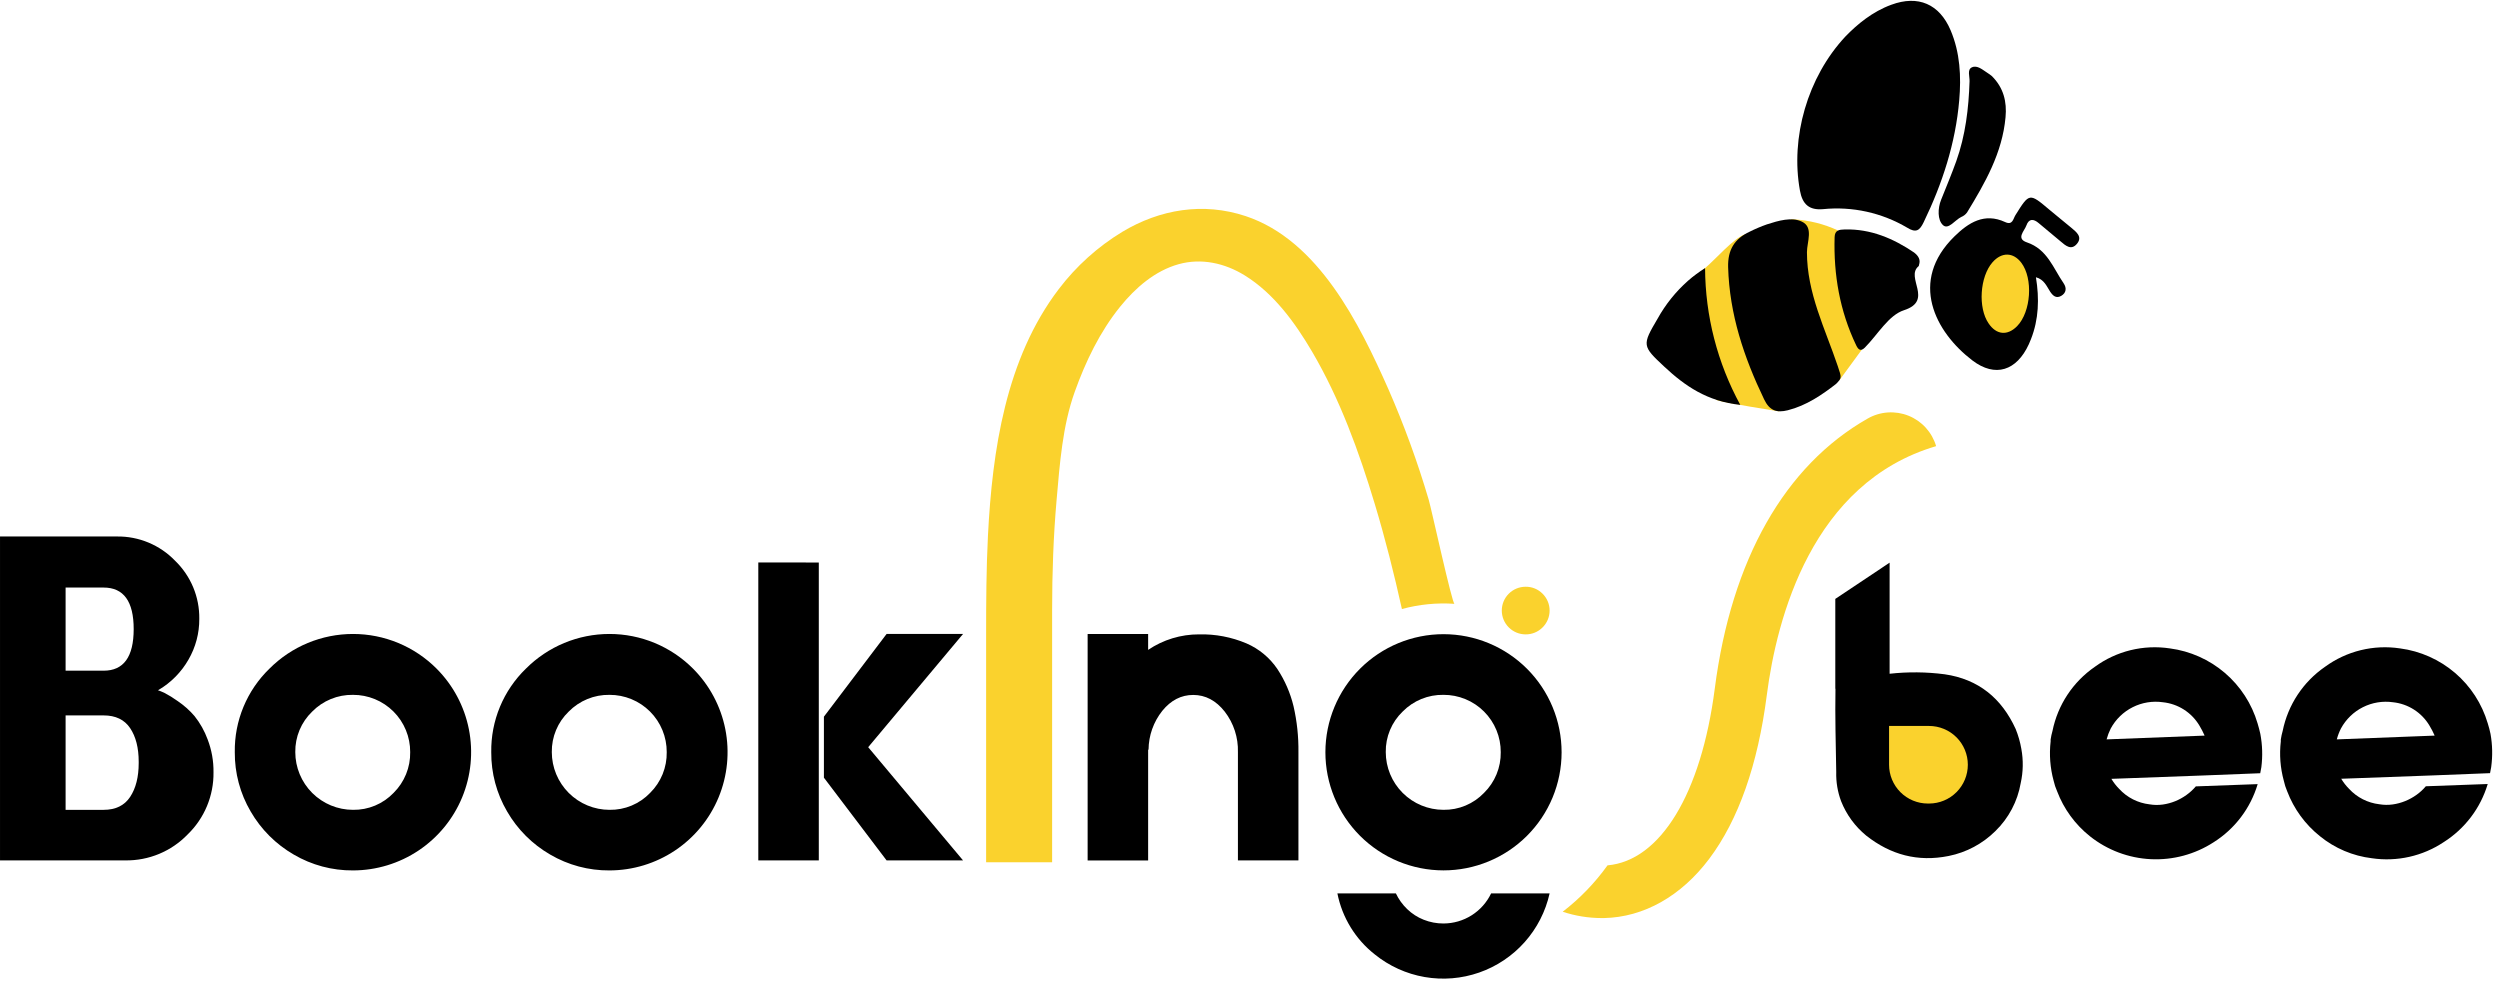 <svg width="225" height="89" viewBox="0 0 225 89" fill="none" xmlns="http://www.w3.org/2000/svg">
<g id="Logo Booking Bee 2" clipPath="url(#clip0_1373_4132)">
<g id="Layer 2">
<g id="Layer 1">
<path id="Vector" d="M181.921 67.4C181.815 66.786 181.643 66.185 181.409 65.608C180.149 62.848 178.065 61.126 175.016 60.685C173.373 60.471 171.711 60.455 170.065 60.638V50.639L165.177 53.901V61.985H165.192C165.15 64.484 165.219 66.982 165.261 69.482C165.237 70.375 165.385 71.265 165.697 72.103C166.174 73.311 166.952 74.378 167.957 75.202C170.154 76.934 172.602 77.597 175.382 77.038C176.975 76.718 178.438 75.936 179.59 74.791C180.784 73.629 181.58 72.12 181.864 70.479C182.089 69.467 182.109 68.42 181.921 67.4Z" fill="black"/>
<path id="Vector_2" d="M177.504 21.516H180.489C181.098 21.516 181.683 21.758 182.115 22.189C182.546 22.62 182.788 23.205 182.788 23.815V30.52H177.504V21.516Z" fill="#FAD22D"/>
<path id="Vector_3" d="M161.155 19.742H161.46C162.823 19.824 164.16 20.16 165.4 20.732C166.128 24.298 166.857 27.866 167.588 31.435L165.536 34.234L162.12 30.813L161.155 19.742Z" fill="#FAD22D"/>
<path id="Vector_4" d="M152.267 24.996C152.686 24.739 153.084 24.45 153.457 24.13C154.539 23.197 155.932 21.536 157.019 21.096C157.041 21.09 157.064 21.09 157.086 21.096C157.913 21.145 157.913 30.083 157.913 30.083L160.14 37.03C160.14 37.03 155.024 36.226 154.489 36.001C153.955 35.776 152.267 24.996 152.267 24.996Z" fill="#FAD22D"/>
<path id="Vector_5" d="M101.005 20.867C98.794 22.209 96.856 23.956 95.292 26.015C90.513 32.292 89.31 40.534 88.916 48.205C88.766 51.175 88.751 54.17 88.751 57.152V77.606H94.691V54.873C94.691 51.615 94.805 48.286 95.092 45.012C95.379 41.737 95.626 38.329 96.728 35.26C97.703 32.537 98.985 29.866 100.809 27.607C102.181 25.909 103.94 24.372 106.084 23.775C108.133 23.208 110.235 23.681 112.024 24.785C114.64 26.401 116.551 29.035 118.086 31.646C120.595 35.918 122.313 40.648 123.736 45.378C124.674 48.489 125.469 51.642 126.172 54.813C127.712 54.393 129.312 54.235 130.904 54.345C130.686 54.33 128.823 45.776 128.585 44.98C127.585 41.586 126.371 38.258 124.952 35.017C122.345 29.141 118.665 21.634 112.113 19.451C108.287 18.181 104.393 18.832 101.005 20.867Z" fill="#FAD22D"/>
<path id="Vector_6" d="M174.249 40.154C163.079 43.441 159.906 55.618 159.01 62.578C158.203 68.835 156.463 73.78 153.837 77.283C151.307 80.656 147.936 82.552 144.359 82.626H144.147C142.956 82.624 141.772 82.432 140.642 82.057C142.184 80.87 143.543 79.464 144.676 77.882C149.431 77.466 153.109 71.434 154.329 61.979C155.827 50.346 160.646 41.904 168.086 37.673C168.64 37.355 169.259 37.166 169.897 37.122C170.535 37.077 171.175 37.178 171.768 37.416C172.361 37.654 172.893 38.024 173.322 38.497C173.752 38.971 174.069 39.535 174.249 40.149V40.154Z" fill="#FAD22D"/>
<path id="Vector_7" d="M166.095 3.277C167.147 2.193 168.513 1.049 170.223 0.426C172.634 -0.463 174.547 0.356 175.555 2.725C176.411 4.745 176.515 6.881 176.33 9.027C175.998 12.89 174.815 16.516 173.132 19.996C172.768 20.754 172.444 20.986 171.647 20.491C169.366 19.144 166.714 18.559 164.078 18.823C162.825 18.935 162.216 18.385 161.994 17.148C161.13 12.4 162.657 6.953 166.095 3.277Z" fill="black"/>
<path id="Vector_8" d="M165.249 34.55C163.972 35.54 162.583 36.498 160.9 36.924C159.91 37.171 159.257 36.966 158.767 35.934C156.957 32.164 155.653 28.288 155.532 24.053C155.487 22.494 156.098 21.506 157.433 20.87C157.949 20.61 158.481 20.384 159.027 20.192C160.056 19.86 161.254 19.506 162.162 19.945C163.244 20.439 162.628 21.771 162.625 22.689C162.625 26.38 164.264 29.583 165.395 32.939C165.756 34.013 165.774 34.008 165.249 34.55Z" fill="black"/>
<path id="Vector_9" d="M186.424 20.504C185.78 19.957 185.107 19.439 184.466 18.892C182.639 17.348 182.649 17.348 181.389 19.363C181.186 19.682 181.142 20.306 180.459 19.984C178.595 19.123 177.169 20.036 175.912 21.264C171.764 25.313 174.164 29.887 177.518 32.441C179.575 34.005 181.501 33.367 182.595 30.981C182.664 30.828 182.731 30.674 182.788 30.521C183.488 28.743 183.55 26.885 183.233 24.952C183.976 25.157 184.191 25.751 184.515 26.251C184.763 26.62 185.052 26.887 185.505 26.63C185.958 26.372 186.023 25.932 185.726 25.496C184.785 24.13 184.258 22.432 182.426 21.816C181.412 21.474 182.201 20.791 182.374 20.293C182.597 19.66 183.02 19.677 183.498 20.093C184.137 20.647 184.807 21.167 185.444 21.717C185.904 22.11 186.411 22.566 186.929 21.939C187.446 21.313 186.872 20.88 186.424 20.504ZM179.328 23.603C180.147 22.672 181.189 22.687 181.914 23.642C182.998 25.065 182.798 28.068 181.538 29.355C180.669 30.236 179.677 30.147 178.974 29.107C178.006 27.704 178.184 24.902 179.328 23.603Z" fill="black"/>
<path id="Vector_10" d="M172.268 22.726C172.691 23.055 172.857 23.392 172.713 23.835C172.713 23.877 172.698 23.934 172.671 23.959C171.449 24.966 174.057 27.048 171.359 27.919C169.968 28.367 168.996 30.119 167.835 31.285C167.434 31.686 167.224 31.426 167.048 31.06C165.58 27.986 165.016 24.733 165.115 21.345C165.132 20.706 165.536 20.664 166.016 20.652C168.379 20.585 170.426 21.479 172.268 22.726Z" fill="black"/>
<path id="Vector_11" d="M156.625 36.438C153.655 36.128 151.638 34.73 149.794 33.007C147.789 31.134 147.774 31.074 149.185 28.678C149.894 27.4 150.815 26.251 151.908 25.28C152.394 24.857 152.912 24.472 153.457 24.129C153.476 28.431 154.565 32.661 156.625 36.438Z" fill="black"/>
<path id="Vector_12" d="M179.26 6.84C180.33 7.897 180.629 9.169 180.498 10.552C180.211 13.753 178.661 16.458 177.033 19.124C176.901 19.303 176.722 19.443 176.515 19.527C175.946 19.797 175.35 20.718 174.862 20.255C174.374 19.792 174.384 18.77 174.701 17.978C175.162 16.822 175.644 15.676 176.062 14.512C176.894 12.184 177.181 9.763 177.26 7.308C177.275 6.882 177.038 6.28 177.451 6.07C177.946 5.822 178.441 6.29 178.877 6.565C179.01 6.649 179.138 6.741 179.26 6.84Z" fill="black"/>
<path id="Vector_13" d="M18.688 66.55C18.41 65.789 18.011 65.077 17.505 64.444C17.06 63.925 16.547 63.47 15.98 63.09C15.598 62.813 15.196 62.565 14.777 62.347C14.552 62.246 14.364 62.172 14.213 62.12L14.29 62.083C15.398 61.425 16.317 60.493 16.958 59.375C17.608 58.257 17.946 56.985 17.936 55.692C17.948 54.718 17.762 53.751 17.387 52.852C17.011 51.953 16.456 51.141 15.755 50.464C15.079 49.763 14.266 49.208 13.367 48.833C12.468 48.458 11.502 48.271 10.527 48.284H0.001V77.436H11.28C12.324 77.45 13.359 77.251 14.323 76.85C15.287 76.449 16.158 75.855 16.884 75.104C17.634 74.379 18.228 73.507 18.629 72.544C19.03 71.58 19.23 70.544 19.215 69.501C19.228 68.493 19.049 67.491 18.688 66.55ZM5.904 52.88H9.325C11.131 52.88 12.034 54.128 12.032 56.623C12.031 59.117 11.128 60.364 9.325 60.362H5.904V52.88ZM12.483 68.674C12.483 69.93 12.226 70.945 11.713 71.721C11.2 72.496 10.404 72.885 9.325 72.886H5.904V64.387H9.325C10.404 64.387 11.2 64.769 11.713 65.533C12.226 66.297 12.483 67.306 12.483 68.56V68.674Z" fill="black"/>
<path id="Vector_14" d="M39.293 60.178C38.306 59.189 37.134 58.404 35.844 57.868C34.553 57.332 33.17 57.057 31.773 57.057C30.375 57.057 28.992 57.332 27.701 57.868C26.411 58.404 25.238 59.189 24.252 60.178C23.246 61.152 22.45 62.321 21.913 63.615C21.376 64.908 21.11 66.297 21.131 67.697C21.117 69.573 21.611 71.418 22.561 73.036C23.491 74.644 24.827 75.98 26.435 76.91C28.053 77.859 29.898 78.352 31.774 78.338C33.876 78.335 35.931 77.709 37.678 76.54C39.426 75.37 40.788 73.709 41.592 71.767C42.396 69.824 42.607 67.686 42.198 65.624C41.789 63.562 40.778 61.667 39.293 60.178ZM35.422 71.361C34.951 71.852 34.384 72.241 33.757 72.503C33.129 72.765 32.454 72.895 31.774 72.885C30.395 72.885 29.073 72.338 28.098 71.363C27.124 70.388 26.576 69.066 26.576 67.688C26.566 67.007 26.696 66.332 26.958 65.704C27.221 65.077 27.61 64.51 28.101 64.039C28.578 63.554 29.149 63.17 29.779 62.912C30.409 62.653 31.085 62.526 31.766 62.537C32.444 62.534 33.115 62.665 33.741 62.923C34.367 63.181 34.936 63.56 35.415 64.039C35.894 64.518 36.273 65.087 36.531 65.713C36.789 66.339 36.92 67.01 36.917 67.688C36.929 68.369 36.803 69.046 36.546 69.677C36.289 70.309 35.907 70.881 35.422 71.361Z" fill="black"/>
<path id="Vector_15" d="M62.373 60.178C61.387 59.189 60.215 58.404 58.924 57.868C57.633 57.332 56.25 57.057 54.853 57.057C53.455 57.057 52.072 57.332 50.781 57.868C49.491 58.404 48.319 59.189 47.332 60.178C46.326 61.152 45.531 62.322 44.994 63.615C44.458 64.908 44.192 66.297 44.213 67.697C44.199 69.573 44.692 71.418 45.642 73.036C46.571 74.644 47.907 75.98 49.515 76.91C51.133 77.859 52.978 78.352 54.854 78.338C56.956 78.335 59.011 77.709 60.758 76.54C62.506 75.37 63.868 73.709 64.672 71.767C65.476 69.824 65.687 67.686 65.278 65.624C64.869 63.562 63.858 61.667 62.373 60.178ZM58.51 71.361C58.039 71.852 57.472 72.241 56.844 72.503C56.217 72.765 55.541 72.895 54.861 72.885C53.483 72.885 52.161 72.338 51.186 71.363C50.211 70.388 49.663 69.066 49.663 67.688C49.653 67.007 49.783 66.332 50.046 65.704C50.308 65.077 50.697 64.51 51.188 64.039C51.666 63.554 52.237 63.17 52.867 62.912C53.497 62.653 54.173 62.526 54.854 62.537C55.531 62.534 56.202 62.665 56.828 62.923C57.455 63.181 58.024 63.56 58.502 64.039C58.981 64.518 59.361 65.087 59.618 65.713C59.876 66.339 60.008 67.01 60.005 67.688C60.017 68.369 59.892 69.046 59.635 69.678C59.378 70.309 58.995 70.882 58.51 71.361Z" fill="black"/>
<path id="Vector_16" d="M86.674 57.056H79.793L74.152 64.501V69.991L79.793 77.436H86.674L78.137 67.246L86.674 57.056ZM68.247 50.621V77.436H73.692V50.626L68.247 50.621Z" fill="black"/>
<path id="Vector_17" d="M116.418 63.56C116.131 62.372 115.642 61.242 114.97 60.221C114.282 59.199 113.316 58.396 112.186 57.907C110.836 57.335 109.381 57.058 107.916 57.093C106.283 57.088 104.686 57.574 103.332 58.489V57.06H97.887V77.441H103.332V67.471H103.369C103.38 66.2 103.815 64.968 104.607 63.974C105.384 63.02 106.311 62.544 107.389 62.545C108.493 62.545 109.439 63.046 110.228 64.048C111.032 65.091 111.451 66.38 111.413 67.696V77.436H116.859V67.696C116.877 66.305 116.729 64.916 116.418 63.56Z" fill="black"/>
<path id="Vector_18" d="M137.436 60.194C135.444 58.2 132.741 57.078 129.922 57.076C127.103 57.074 124.399 58.192 122.404 60.184C120.41 62.176 119.288 64.879 119.286 67.698C119.285 70.517 120.403 73.221 122.395 75.216C123.381 76.203 124.552 76.987 125.841 77.522C127.13 78.057 128.512 78.333 129.908 78.334C131.304 78.335 132.686 78.061 133.976 77.527C135.266 76.994 136.438 76.212 137.426 75.225C138.413 74.239 139.197 73.068 139.732 71.779C140.267 70.49 140.543 69.108 140.544 67.712C140.545 66.316 140.271 64.934 139.737 63.644C139.204 62.354 138.422 61.182 137.436 60.194ZM133.562 71.359C133.092 71.85 132.525 72.239 131.898 72.501C131.271 72.764 130.596 72.894 129.916 72.884C128.538 72.884 127.216 72.337 126.241 71.362C125.266 70.387 124.719 69.065 124.719 67.686C124.708 67.006 124.838 66.331 125.1 65.704C125.362 65.076 125.75 64.509 126.241 64.038C126.719 63.552 127.29 63.169 127.921 62.91C128.551 62.652 129.228 62.525 129.909 62.536C130.587 62.532 131.26 62.664 131.887 62.922C132.515 63.18 133.085 63.56 133.564 64.04C134.044 64.52 134.424 65.09 134.682 65.718C134.94 66.345 135.071 67.018 135.067 67.696C135.077 68.377 134.949 69.052 134.69 69.682C134.432 70.312 134.048 70.882 133.562 71.359Z" fill="black"/>
<path id="Vector_19" d="M129.916 83.114C130.813 83.112 131.691 82.856 132.448 82.377C133.206 81.898 133.814 81.215 134.201 80.406H139.465C139.102 82.035 138.329 83.544 137.219 84.791C136.109 86.037 134.7 86.98 133.124 87.53C131.549 88.079 129.859 88.218 128.214 87.932C126.57 87.646 125.026 86.945 123.729 85.896C121.988 84.526 120.795 82.579 120.365 80.406H125.629C125.879 80.934 126.223 81.412 126.644 81.817C127.071 82.231 127.576 82.557 128.129 82.775C128.698 83.001 129.304 83.117 129.916 83.114Z" fill="black"/>
<path id="Vector_20" d="M138.827 56.472C138.627 56.672 138.39 56.831 138.128 56.937C137.867 57.044 137.587 57.097 137.304 57.094C136.736 57.094 136.191 56.868 135.789 56.466C135.387 56.064 135.161 55.519 135.161 54.95C135.161 54.382 135.387 53.837 135.789 53.435C136.191 53.033 136.736 52.807 137.304 52.807C137.587 52.803 137.867 52.856 138.128 52.963C138.39 53.07 138.627 53.228 138.827 53.428C139.029 53.627 139.189 53.864 139.299 54.125C139.409 54.386 139.465 54.667 139.465 54.95C139.465 55.234 139.409 55.514 139.299 55.776C139.189 56.037 139.029 56.274 138.827 56.472Z" fill="#FAD22D"/>
<path id="Vector_21" d="M203.43 66.049C203.36 65.734 203.278 65.42 203.182 65.106C202.661 63.337 201.637 61.758 200.236 60.56C198.834 59.362 197.115 58.596 195.287 58.356C192.907 57.997 190.483 58.591 188.539 60.01C186.569 61.367 185.202 63.435 184.725 65.779C184.652 66.034 184.595 66.294 184.557 66.556V66.725C184.421 67.912 184.512 69.114 184.827 70.267C184.899 70.592 185.003 70.908 185.139 71.212C185.741 72.803 186.761 74.202 188.091 75.261C189.657 76.507 191.575 77.23 193.573 77.326C195.572 77.423 197.551 76.89 199.229 75.801C201.14 74.595 202.547 72.737 203.19 70.571L197.623 70.774C197.375 71.067 197.092 71.327 196.779 71.549C196.469 71.772 196.134 71.958 195.782 72.103C195.419 72.251 195.04 72.353 194.653 72.408C194.255 72.464 193.851 72.458 193.455 72.39C192.411 72.27 191.445 71.779 190.732 71.007C190.46 70.733 190.223 70.427 190.024 70.096L198.257 69.794L203.42 69.591C203.464 69.388 203.499 69.207 203.521 69.051C203.648 68.052 203.617 67.039 203.43 66.049ZM189.594 66.544C189.685 66.207 189.809 65.879 189.965 65.567C190.413 64.739 191.104 64.069 191.945 63.646C192.786 63.223 193.736 63.069 194.668 63.203C195.338 63.274 195.983 63.499 196.552 63.862C197.12 64.225 197.596 64.716 197.942 65.294C198.12 65.587 198.278 65.891 198.415 66.205L189.594 66.544Z" fill="black"/>
<path id="Vector_22" d="M224.146 66.049C224.079 65.735 224 65.42 223.899 65.106C223.377 63.337 222.354 61.758 220.952 60.56C219.551 59.362 217.831 58.596 216.003 58.356C213.623 57.997 211.198 58.591 209.253 60.01C207.284 61.367 205.918 63.435 205.442 65.779C205.368 66.034 205.312 66.294 205.273 66.556V66.725C205.135 67.912 205.226 69.114 205.543 70.267C205.613 70.591 205.714 70.907 205.845 71.212C206.448 72.802 207.468 74.201 208.798 75.261C210.137 76.35 211.758 77.036 213.471 77.242C215.73 77.574 218.033 77.058 219.934 75.791C221.842 74.584 223.249 72.726 223.894 70.561L218.325 70.764C218.078 71.057 217.795 71.317 217.483 71.539C217.168 71.763 216.829 71.95 216.471 72.096C216.108 72.244 215.728 72.346 215.34 72.4C214.942 72.456 214.538 72.45 214.142 72.383C213.098 72.262 212.132 71.771 211.419 70.999C211.146 70.726 210.908 70.42 210.709 70.088L218.944 69.787L224.104 69.584C224.151 69.381 224.183 69.2 224.206 69.044C224.343 68.049 224.323 67.038 224.146 66.049ZM210.313 66.544C210.402 66.206 210.526 65.878 210.684 65.566C211.131 64.74 211.82 64.071 212.658 63.649C213.497 63.226 214.445 63.07 215.374 63.203C216.045 63.274 216.689 63.5 217.257 63.863C217.825 64.226 218.3 64.716 218.646 65.294C218.825 65.586 218.983 65.891 219.119 66.205L210.313 66.544Z" fill="black"/>
<path id="Vector_23" d="M173.62 72.318H173.506C173.048 72.318 172.594 72.228 172.17 72.052C171.747 71.877 171.362 71.62 171.038 71.295C170.714 70.971 170.457 70.586 170.281 70.162C170.106 69.738 170.016 69.284 170.016 68.826V65.336H173.615C174.541 65.336 175.428 65.704 176.083 66.358C176.737 67.013 177.105 67.9 177.105 68.826C177.106 69.751 176.739 70.639 176.086 71.293C175.432 71.948 174.545 72.317 173.62 72.318Z" fill="#FAD22D"/>
</g>
</g>
</g>
<defs>
<clipPath id="clip0_1373_4132">
<rect width="224.299" height="88" fill="white" transform="translate(0 0.076)"/>
</clipPath>
</defs>
</svg>
